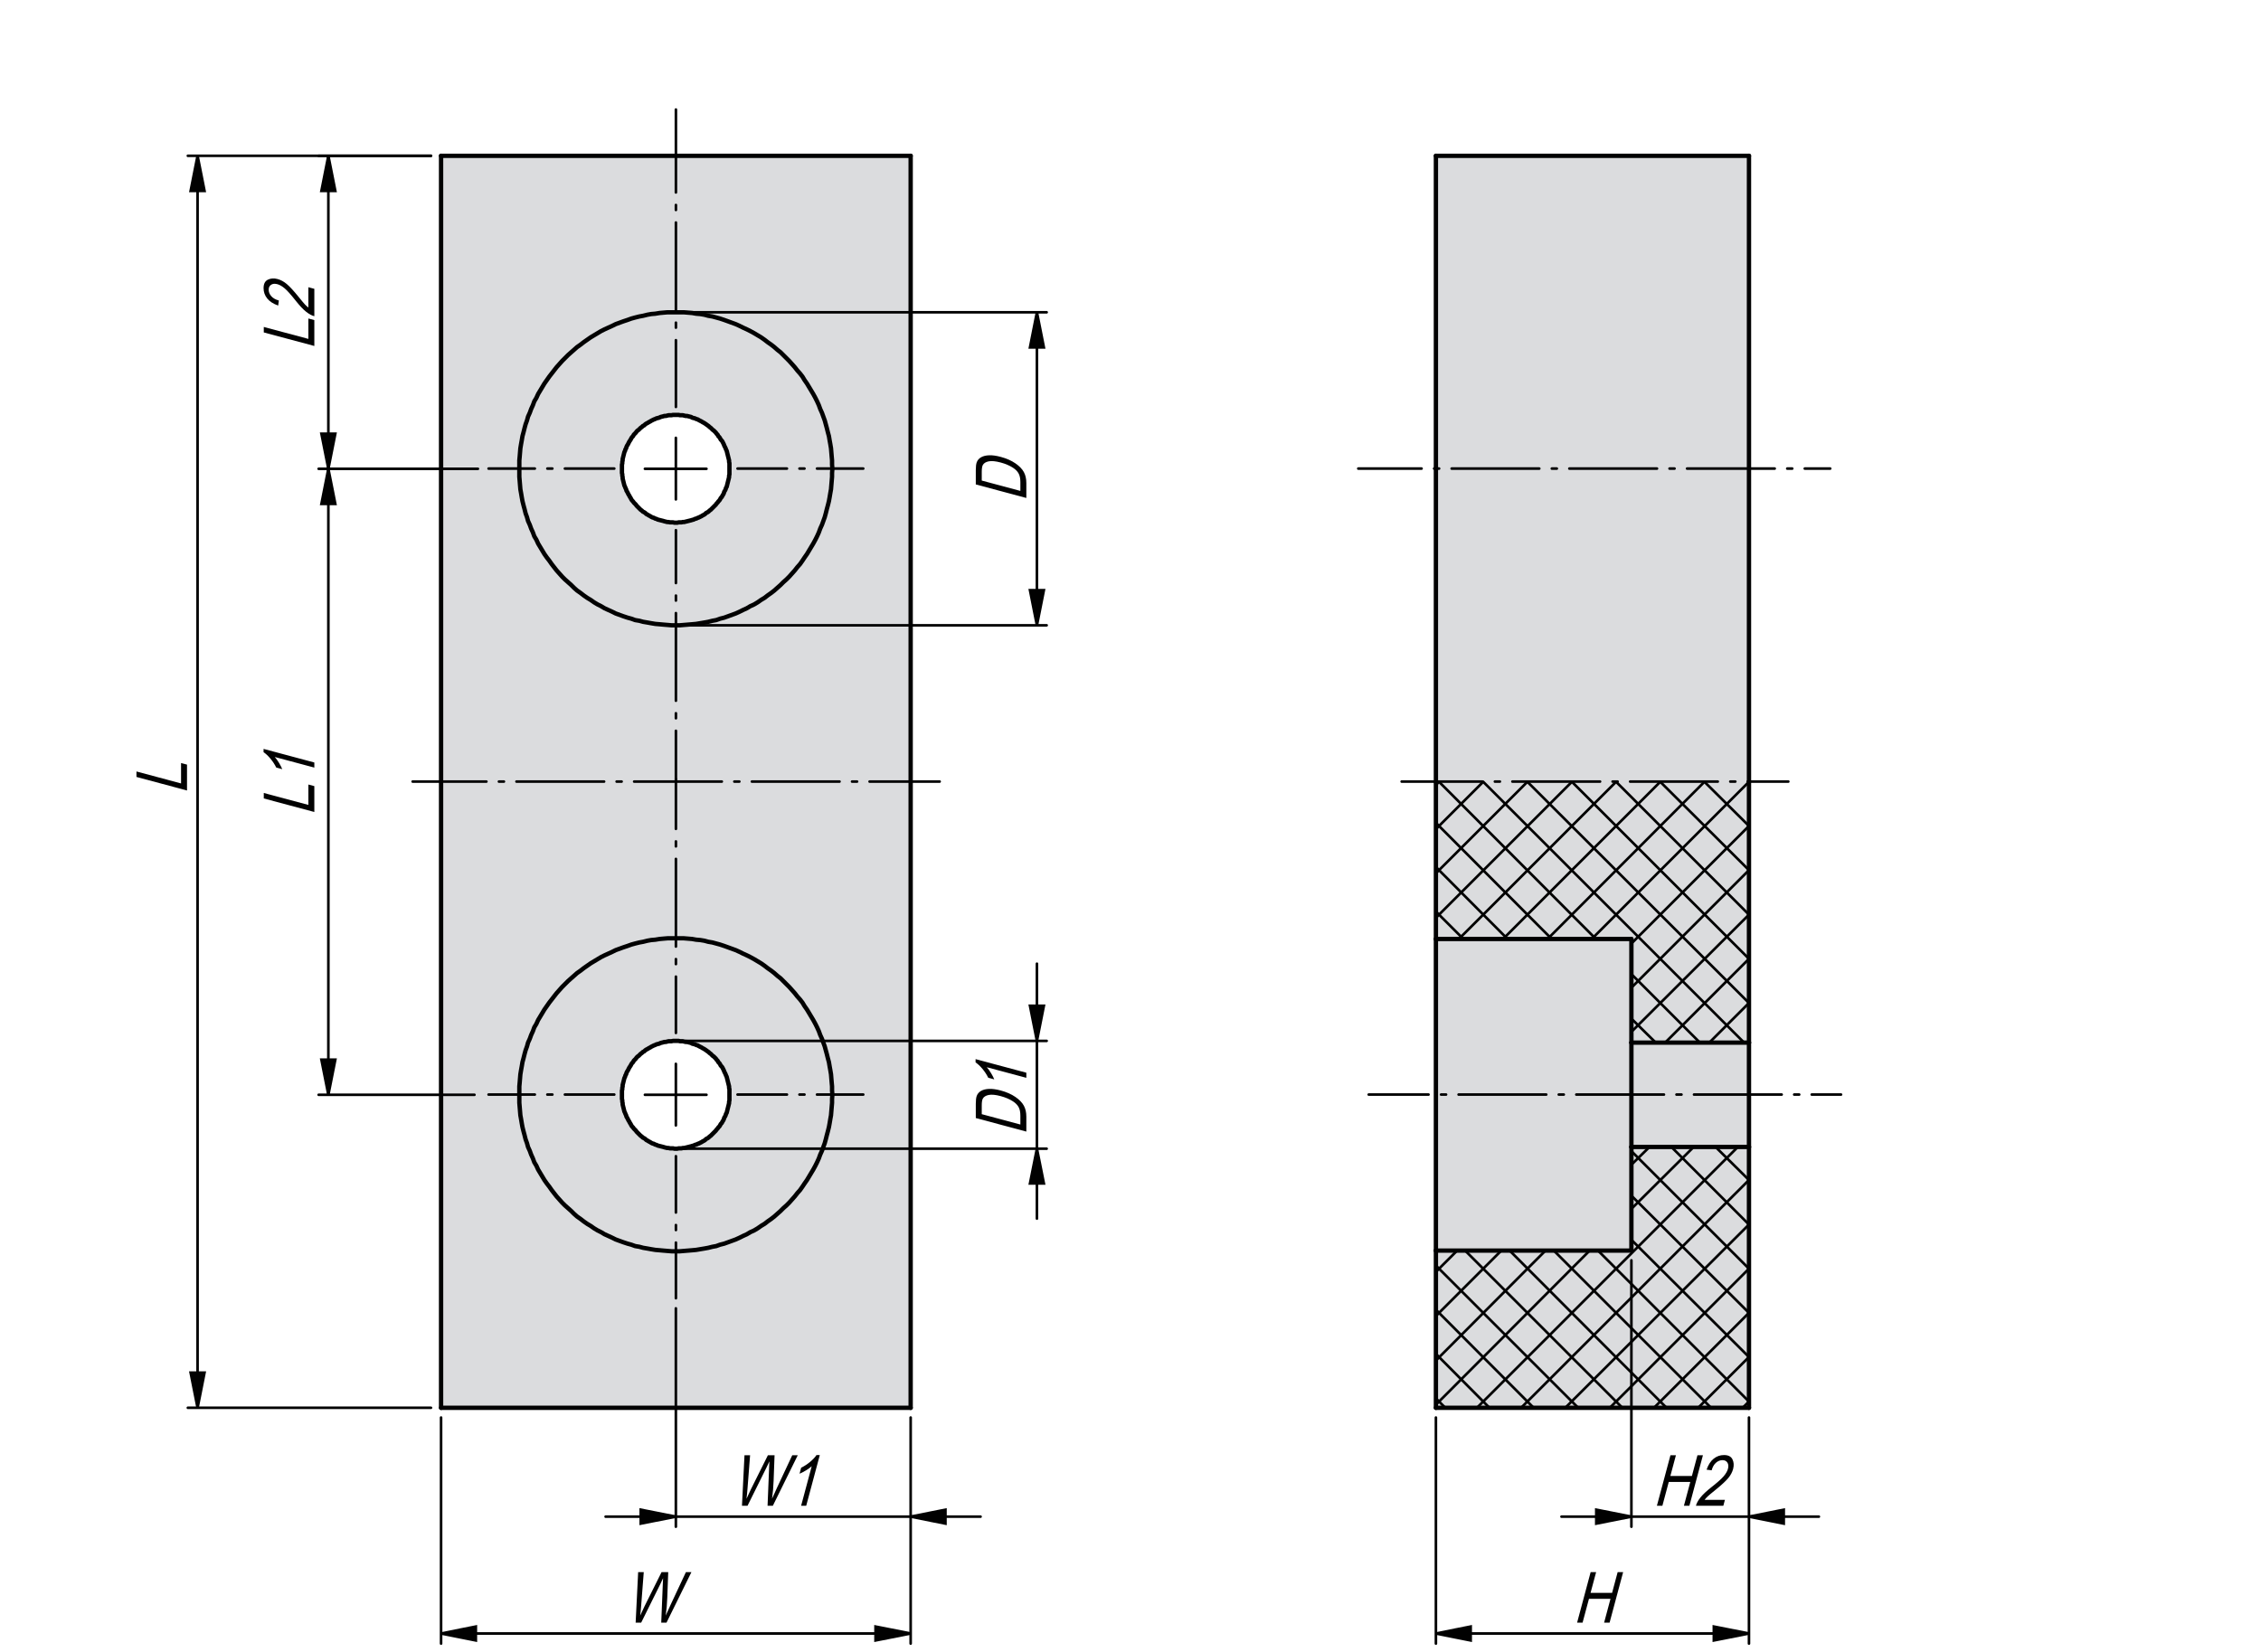 <?xml version="1.0" encoding="utf-8"?>
<!-- Generator: Adobe Illustrator 16.0.3, SVG Export Plug-In . SVG Version: 6.00 Build 0)  -->
<!DOCTYPE svg PUBLIC "-//W3C//DTD SVG 1.1//EN" "http://www.w3.org/Graphics/SVG/1.1/DTD/svg11.dtd">
<svg version="1.1" id="RB-1540_1_" xmlns="http://www.w3.org/2000/svg" xmlns:xlink="http://www.w3.org/1999/xlink" x="0px" y="0px"
	 width="650px" height="475px" viewBox="0 0 650 475" enable-background="new 0 0 650 475" xml:space="preserve">
<g id="XMLID_25_">
	<g>
		<path fill="#DBDCDE" d="M195.4,89.8h1.2l1.2,0.1L199,90l1.1,0.2l1.2,0.1l1.2,0.2l1.1,0.3l1.2,0.2l1.1,0.3l1.1,0.3l1.2,0.4l1.1,0.4
			l1.1,0.4l1.1,0.4l1.1,0.5l1,0.5l1.1,0.5l1,0.5l1.1,0.6l1,0.6l1,0.6l1,0.7l0.9,0.7l1,0.7l0.9,0.7l0.9,0.8l0.9,0.7l0.8,0.8l0.9,0.9
			l0.8,0.8l0.8,0.9l0.8,0.9l0.7,0.9l0.8,0.9l0.7,0.9l0.6,1l0.7,1l0.6,1l0.6,1l0.6,1l0.6,1.1l0.5,1l0.5,1.1l0.4,1.1l0.5,1.1l0.4,1.1
			l0.4,1.1l0.3,1.1l0.3,1.1l0.3,1.2l0.3,1.101l0.2,1.199l0.2,1.101l0.2,1.2l0.1,1.199l0.1,1.2l0.1,1.101v1.199l0.1,1.2l-0.1,1.2v1.1
			l-0.1,1.2l-0.1,1.2l-0.1,1.2l-0.2,1.1l-0.2,1.2l-0.2,1.1l-0.3,1.2l-0.3,1.101l-0.3,1.199l-0.3,1.101l-0.4,1.1l-0.4,1.101l-0.5,1.1
			l-0.4,1.1l-0.5,1.101l-0.5,1l-0.6,1.1l-0.6,1l-0.6,1l-0.6,1l-0.7,1l-0.6,0.9l-0.7,1l-0.8,0.899l-0.7,0.9l-0.8,0.9l-0.8,0.899
			l-0.8,0.8l-0.9,0.801l-0.8,0.8l-0.9,0.8l-0.9,0.8l-0.9,0.7l-1,0.7l-0.9,0.7l-1,0.6l-1,0.7l-1,0.6l-1.1,0.5l-1,0.601l-1.1,0.5
			l-1,0.5l-1.1,0.5l-1.1,0.399l-1.1,0.4l-1.1,0.399L207,177.9l-1.1,0.399l-1.1,0.2l-1.2,0.3l-1.1,0.2l-1.2,0.2l-1.2,0.2l-1.1,0.1
			l-1.2,0.1l-1.2,0.101l-1.2,0.1h-1.1h-1.2l-1.2-0.1l-1.2-0.101l-1.1-0.1l-1.2-0.1l-1.2-0.2l-1.1-0.2l-1.2-0.2l-1.1-0.3l-1.2-0.2
			l-1.1-0.399l-1.1-0.301l-1.2-0.399l-1.1-0.4L177,176.4l-1-0.5l-1.1-0.5l-1.1-0.5l-1-0.601l-1-0.5l-1-0.6l-1-0.7l-1-0.6l-1-0.7
			l-0.9-0.7l-1-0.7L165,169l-0.8-0.8l-0.9-0.8l-0.9-0.801l-0.8-0.8l-0.8-0.899L160,164l-0.7-0.9l-0.7-0.899l-0.7-1l-0.7-0.9l-0.7-1
			l-0.6-1l-0.6-1l-0.6-1l-0.5-1.1l-0.6-1l-0.4-1.101l-0.5-1.1l-0.4-1.1l-0.5-1.101l-0.3-1.1l-0.4-1.101l-0.3-1.199l-0.3-1.101
			l-0.3-1.2L150,143l-0.2-1.2l-0.2-1.1l-0.1-1.2l-0.1-1.2l-0.1-1.2V136v-1.2v-1.2V132.4l0.1-1.101l0.1-1.2l0.1-1.199l0.2-1.2
			l0.2-1.101l0.2-1.199l0.3-1.101l0.3-1.2l0.3-1.1l0.4-1.1l0.3-1.1l0.5-1.1l0.4-1.1l0.5-1.1l0.4-1.1l0.6-1l0.5-1.1l0.6-1l0.6-1
			l0.6-1l0.7-1l0.7-1l0.7-0.9l0.7-0.9l0.7-0.9l0.8-0.9l0.8-0.9l0.8-0.8l0.9-0.9l0.9-0.8l0.8-0.7l0.9-0.8l1-0.7l0.9-0.7l1-0.7l1-0.7
			l1-0.6l1-0.6l1-0.6l1-0.5l1.1-0.5l1.1-0.5l1-0.5l1.1-0.4l1.1-0.4l1.2-0.4l1.1-0.4l1.1-0.3l1.2-0.3l1.1-0.2l1.2-0.3l1.1-0.2
			l1.2-0.1l1.2-0.2l1.1-0.1l1.2-0.1h1.2h1.2H195.4z M193.5,119.3l-0.5,0.1h-0.4h-0.4l-0.4,0.1l-0.4,0.1H191l-0.3,0.1l-0.4,0.1
			l-0.4,0.1l-0.4,0.2l-0.4,0.1l-0.4,0.1l-0.4,0.2l-0.3,0.1l-0.4,0.2l-0.4,0.2l-0.3,0.2l-0.4,0.2l-0.3,0.2l-0.4,0.2l-0.3,0.2
			l-0.3,0.3l-0.4,0.2l-0.3,0.3l-0.3,0.2l-0.3,0.3l-0.3,0.3l-0.3,0.2l-0.3,0.3l-0.2,0.301l-0.3,0.3l-0.3,0.3l-0.2,0.4l-0.3,0.3
			l-0.2,0.3l-0.2,0.4l-0.2,0.3l-0.2,0.3l-0.2,0.4l-0.2,0.399l-0.2,0.3l-0.2,0.4l-0.1,0.4l-0.2,0.3l-0.1,0.399l-0.2,0.4l-0.1,0.4
			l-0.1,0.399l-0.1,0.4l-0.1,0.399L179,132v0.4l-0.1,0.399v0.4l-0.1,0.399v0.4v0.4v0.399v0.4v0.399v0.4l0.1,0.4v0.399l0.1,0.4v0.399
			l0.1,0.4l0.1,0.4l0.1,0.399l0.1,0.4l0.1,0.399l0.2,0.4l0.1,0.3l0.2,0.4l0.1,0.399l0.2,0.301l0.2,0.399l0.2,0.4l0.2,0.3l0.2,0.4
			l0.2,0.3l0.2,0.399l0.2,0.301l0.3,0.3l0.2,0.3l0.3,0.3l0.3,0.3l0.2,0.301l0.3,0.3l0.3,0.3l0.3,0.3l0.3,0.3l0.3,0.2l0.3,0.3
			l0.4,0.2l0.3,0.2l0.3,0.3l0.4,0.2l0.3,0.2l0.4,0.2l0.3,0.199l0.4,0.2l0.4,0.101l0.3,0.199l0.4,0.101l0.4,0.2l0.4,0.1l0.4,0.1
			l0.4,0.101l0.4,0.1l0.3,0.101l0.4,0.1l0.4,0.1h0.4l0.4,0.101h0.4h0.5l0.4,0.1h0.4h0.4l0.4-0.1h0.4h0.4l0.4-0.101h0.4l0.4-0.1
			l0.4-0.1l0.4-0.101l0.4-0.1l0.4-0.101l0.3-0.1l0.4-0.1l0.4-0.2l0.4-0.101l0.4-0.199l0.3-0.101l0.4-0.2l0.4-0.199l0.3-0.2l0.4-0.2
			l0.3-0.2l0.3-0.3l0.4-0.2l0.3-0.2l0.3-0.3l0.3-0.2l0.3-0.3l0.3-0.3l0.3-0.3l0.3-0.3l0.3-0.301l0.2-0.3l0.3-0.3l0.2-0.3l0.3-0.3
			l0.2-0.301l0.2-0.399l0.3-0.3l0.2-0.4l0.2-0.3l0.2-0.4l0.1-0.399l0.2-0.301l0.2-0.399l0.1-0.4l0.2-0.3l0.1-0.4l0.1-0.399l0.1-0.4
			l0.1-0.399l0.1-0.4l0.1-0.4l0.1-0.399v-0.4l0.1-0.399V136v-0.4V135.2v-0.4V134.4V134v-0.4V133.2l-0.1-0.4V132.4l-0.1-0.4l-0.1-0.4
			l-0.1-0.399l-0.1-0.4l-0.1-0.399L209,130l-0.1-0.4l-0.2-0.399l-0.1-0.3l-0.2-0.4l-0.2-0.4l-0.1-0.3l-0.2-0.399l-0.2-0.4l-0.2-0.3
			l-0.3-0.3L207,126l-0.2-0.3l-0.3-0.3l-0.2-0.4l-0.3-0.3l-0.2-0.3l-0.3-0.301l-0.3-0.3l-0.3-0.2l-0.3-0.3l-0.3-0.3l-0.3-0.2
			l-0.3-0.3l-0.3-0.2L203,122l-0.3-0.2l-0.3-0.2l-0.4-0.2l-0.3-0.2l-0.4-0.2l-0.4-0.2l-0.3-0.2l-0.4-0.1l-0.4-0.2l-0.4-0.1l-0.4-0.1
			l-0.3-0.2l-0.4-0.1l-0.4-0.1l-0.4-0.1h-0.4l-0.4-0.1l-0.4-0.1h-0.4h-0.4l-0.4-0.1h-0.4h-0.4h-0.4H193.5z"/>
		<path fill="#DBDCDE" d="M261.8,404.8h-135v-360h135V404.8z M193.1,89.8h-1.2l-1.2,0.1l-1.1,0.1l-1.2,0.2l-1.2,0.1l-1.1,0.2
			l-1.2,0.3l-1.1,0.2l-1.2,0.3l-1.1,0.3l-1.1,0.4l-1.2,0.4l-1.1,0.4l-1.1,0.4l-1,0.5l-1.1,0.5l-1.1,0.5l-1,0.5l-1,0.6l-1,0.6l-1,0.6
			l-1,0.7l-1,0.7l-0.9,0.7l-1,0.7l-0.9,0.8l-0.8,0.7l-0.9,0.8l-0.9,0.9l-0.8,0.8l-0.8,0.9l-0.8,0.9l-0.7,0.9l-0.7,0.9l-0.7,0.9
			l-0.7,1l-0.7,1l-0.6,1l-0.6,1l-0.6,1l-0.5,1.1l-0.6,1l-0.4,1.1l-0.5,1.1l-0.4,1.1l-0.5,1.1l-0.3,1.1l-0.4,1.1l-0.3,1.1l-0.3,1.2
			l-0.3,1.101L150,126.6l-0.2,1.101l-0.2,1.2l-0.1,1.199l-0.1,1.2l-0.1,1.101v1.199v1.2v1.2v1.1l0.1,1.2l0.1,1.2l0.1,1.2l0.2,1.1
			l0.2,1.2l0.2,1.1l0.3,1.2l0.3,1.101l0.3,1.199l0.4,1.101l0.3,1.1l0.5,1.101l0.4,1.1l0.5,1.1l0.4,1.101l0.6,1l0.5,1.1l0.6,1l0.6,1
			l0.6,1l0.7,1l0.7,0.9l0.7,1l0.7,0.899l0.7,0.9l0.8,0.9l0.8,0.899l0.8,0.8l0.9,0.801l0.9,0.8l0.8,0.8l0.9,0.8l1,0.7l0.9,0.7l1,0.7
			l1,0.6l1,0.7l1,0.6l1,0.5l1,0.601l1.1,0.5l1.1,0.5l1,0.5l1.1,0.399l1.1,0.4l1.2,0.399l1.1,0.301l1.1,0.399l1.2,0.2l1.1,0.3
			l1.2,0.2l1.1,0.2l1.2,0.2l1.2,0.1l1.1,0.1l1.2,0.101l1.2,0.1h1.2h1.1l1.2-0.1l1.2-0.101l1.2-0.1l1.1-0.1l1.2-0.2l1.2-0.2l1.1-0.2
			l1.2-0.3l1.1-0.2l1.1-0.399l1.2-0.301l1.1-0.399l1.1-0.4l1.1-0.399l1.1-0.5l1-0.5l1.1-0.5l1-0.601l1.1-0.5l1-0.6l1-0.7l1-0.6
			l0.9-0.7l1-0.7l0.9-0.7l0.9-0.8l0.9-0.8l0.8-0.8l0.9-0.801l0.8-0.8l0.8-0.899l0.8-0.9l0.7-0.9l0.8-0.899l0.7-1l0.6-0.9l0.7-1
			l0.6-1l0.6-1l0.6-1l0.6-1.1l0.5-1l0.5-1.101l0.4-1.1l0.5-1.1l0.4-1.101l0.4-1.1l0.3-1.101l0.3-1.199l0.3-1.101l0.3-1.2l0.2-1.1
			l0.2-1.2l0.2-1.1l0.1-1.2l0.1-1.2l0.1-1.2V136l0.1-1.2l-0.1-1.2V132.4l-0.1-1.101l-0.1-1.2l-0.1-1.199l-0.2-1.2l-0.2-1.101
			l-0.2-1.199L238,124.3l-0.3-1.2l-0.3-1.1l-0.3-1.1l-0.4-1.1l-0.4-1.1l-0.5-1.1l-0.4-1.1l-0.5-1.1l-0.5-1l-0.6-1.1l-0.6-1l-0.6-1
			l-0.6-1l-0.7-1l-0.6-1l-0.7-0.9l-0.8-0.9l-0.7-0.9l-0.8-0.9l-0.8-0.9l-0.8-0.8l-0.9-0.9l-0.8-0.8l-0.9-0.7l-0.9-0.8l-0.9-0.7
			l-1-0.7l-0.9-0.7l-1-0.7l-1-0.6l-1-0.6l-1.1-0.6l-1-0.5l-1.1-0.5l-1-0.5l-1.1-0.5l-1.1-0.4l-1.1-0.4l-1.1-0.4l-1.2-0.4l-1.1-0.3
			l-1.1-0.3l-1.2-0.2l-1.1-0.3l-1.2-0.2l-1.2-0.1L199,90l-1.2-0.1l-1.2-0.1h-1.2h-1.1H193.1z M195.4,269.8h-1.1h-1.2h-1.2
			l-1.2,0.101l-1.1,0.1l-1.2,0.2l-1.2,0.1l-1.1,0.2l-1.2,0.3l-1.1,0.2l-1.2,0.3l-1.1,0.3l-1.1,0.4l-1.2,0.4l-1.1,0.399l-1.1,0.4
			l-1,0.5l-1.1,0.5l-1.1,0.5l-1,0.5l-1,0.6l-1,0.601l-1,0.6l-1,0.7l-1,0.7l-0.9,0.699l-1,0.7l-0.9,0.8l-0.8,0.7l-0.9,0.8l-0.9,0.9
			l-0.8,0.8l-0.8,0.9L160,285.6l-0.7,0.9l-0.7,0.9l-0.7,0.899l-0.7,1l-0.7,1l-0.6,1l-0.6,1l-0.6,1l-0.5,1.101l-0.6,1l-0.4,1.1
			l-0.5,1.1l-0.4,1.101l-0.5,1.1l-0.3,1.101l-0.4,1.1l-0.3,1.1l-0.3,1.2l-0.3,1.101L150,306.6l-0.2,1.101l-0.2,1.2l-0.1,1.199
			l-0.1,1.2l-0.1,1.101v1.199v1.2v1.2v1.1l0.1,1.2l0.1,1.2l0.1,1.2l0.2,1.1l0.2,1.2l0.2,1.1l0.3,1.2l0.3,1.101l0.3,1.199l0.4,1.101
			l0.3,1.1l0.5,1.101l0.4,1.1l0.5,1.1l0.4,1.101l0.6,1l0.5,1.1l0.6,1l0.6,1l0.6,1l0.7,1l0.7,0.9l0.7,1l0.7,0.899l0.7,0.9l0.8,0.9
			l0.8,0.899l0.8,0.8l0.9,0.801l0.9,0.8l0.8,0.8l0.9,0.8l1,0.7l0.9,0.7l1,0.7l1,0.6l1,0.7l1,0.6l1,0.5l1,0.601l1.1,0.5l1.1,0.5
			l1,0.5l1.1,0.399l1.1,0.4l1.2,0.399l1.1,0.301l1.1,0.399l1.2,0.2l1.1,0.3l1.2,0.2l1.1,0.2l1.2,0.2l1.2,0.1l1.1,0.1l1.2,0.101
			l1.2,0.1h1.2h1.1l1.2-0.1l1.2-0.101l1.2-0.1l1.1-0.1l1.2-0.2l1.2-0.2l1.1-0.2l1.2-0.3l1.1-0.2l1.1-0.399l1.2-0.301l1.1-0.399
			l1.1-0.4l1.1-0.399l1.1-0.5l1-0.5l1.1-0.5l1-0.601l1.1-0.5l1-0.6l1-0.7l1-0.6l0.9-0.7l1-0.7l0.9-0.7l0.9-0.8l0.9-0.8l0.8-0.8
			l0.9-0.801l0.8-0.8l0.8-0.899l0.8-0.9l0.7-0.9l0.8-0.899l0.7-1l0.6-0.9l0.7-1l0.6-1l0.6-1l0.6-1l0.6-1.1l0.5-1l0.5-1.101l0.4-1.1
			l0.5-1.1l0.4-1.101l0.4-1.1l0.3-1.101l0.3-1.199l0.3-1.101l0.3-1.2l0.2-1.1l0.2-1.2l0.2-1.1l0.1-1.2l0.1-1.2l0.1-1.2V316l0.1-1.2
			l-0.1-1.2V312.4l-0.1-1.101l-0.1-1.2l-0.1-1.199l-0.2-1.2l-0.2-1.101l-0.2-1.199L238,304.3l-0.3-1.2l-0.3-1.1l-0.3-1.1l-0.4-1.101
			l-0.4-1.1l-0.5-1.101l-0.4-1.1l-0.5-1.1l-0.5-1l-0.6-1.101l-0.6-1l-0.6-1l-0.6-1l-0.7-1l-0.6-1L230,287.4l-0.8-0.9l-0.7-0.9
			l-0.8-0.899l-0.8-0.9l-0.8-0.8l-0.9-0.9l-0.8-0.8l-0.9-0.7l-0.9-0.8l-0.9-0.7l-1-0.699l-0.9-0.7l-1-0.7l-1-0.6l-1-0.601l-1.1-0.6
			l-1-0.5l-1.1-0.5l-1-0.5l-1.1-0.5l-1.1-0.4l-1.1-0.399l-1.1-0.4l-1.2-0.4l-1.1-0.3l-1.1-0.3l-1.2-0.2l-1.1-0.3l-1.2-0.2l-1.2-0.1
			L199,270l-1.2-0.1l-1.2-0.101H195.4z"/>
		<path fill="#DBDCDE" d="M194.3,359.8h-1.2l-1.2-0.1l-1.2-0.101l-1.1-0.1l-1.2-0.1l-1.2-0.2l-1.1-0.2l-1.2-0.2l-1.1-0.3l-1.2-0.2
			l-1.1-0.399l-1.1-0.301l-1.2-0.399l-1.1-0.4L177,356.4l-1-0.5l-1.1-0.5l-1.1-0.5l-1-0.601l-1-0.5l-1-0.6l-1-0.7l-1-0.6l-1-0.7
			l-0.9-0.7l-1-0.7L165,349l-0.8-0.8l-0.9-0.8l-0.9-0.801l-0.8-0.8l-0.8-0.899L160,344l-0.7-0.9l-0.7-0.899l-0.7-1l-0.7-0.9l-0.7-1
			l-0.6-1l-0.6-1l-0.6-1l-0.5-1.1l-0.6-1l-0.4-1.101l-0.5-1.1l-0.4-1.1l-0.5-1.101l-0.3-1.1l-0.4-1.101l-0.3-1.199l-0.3-1.101
			l-0.3-1.2L150,323l-0.2-1.2l-0.2-1.1l-0.1-1.2l-0.1-1.2l-0.1-1.2V316v-1.2v-1.2V312.4l0.1-1.101l0.1-1.2l0.1-1.199l0.2-1.2
			l0.2-1.101l0.2-1.199l0.3-1.101l0.3-1.2l0.3-1.1l0.4-1.1l0.3-1.101l0.5-1.1l0.4-1.101l0.5-1.1l0.4-1.1l0.6-1l0.5-1.101l0.6-1
			l0.6-1l0.6-1l0.7-1l0.7-1l0.7-0.899l0.7-0.9l0.7-0.9l0.8-0.899l0.8-0.9l0.8-0.8l0.9-0.9l0.9-0.8l0.8-0.7l0.9-0.8l1-0.7l0.9-0.699
			l1-0.7l1-0.7l1-0.6l1-0.601l1-0.6l1-0.5l1.1-0.5l1.1-0.5l1-0.5l1.1-0.4l1.1-0.399l1.2-0.4l1.1-0.4l1.1-0.3l1.2-0.3l1.1-0.2
			l1.2-0.3l1.1-0.2l1.2-0.1l1.2-0.2l1.1-0.1l1.2-0.101h1.2h1.2h1.1h1.2l1.2,0.101l1.2,0.1l1.1,0.2l1.2,0.1l1.2,0.2l1.1,0.3l1.2,0.2
			l1.1,0.3l1.1,0.3l1.2,0.4l1.1,0.4l1.1,0.399l1.1,0.4l1.1,0.5l1,0.5l1.1,0.5l1,0.5l1.1,0.6l1,0.601l1,0.6l1,0.7l0.9,0.7l1,0.699
			l0.9,0.7l0.9,0.8l0.9,0.7l0.8,0.8l0.9,0.9l0.8,0.8l0.8,0.9l0.8,0.899l0.7,0.9l0.8,0.9l0.7,0.899l0.6,1l0.7,1l0.6,1l0.6,1l0.6,1
			l0.6,1.101l0.5,1l0.5,1.1l0.4,1.1l0.5,1.101l0.4,1.1l0.4,1.101l0.3,1.1l0.3,1.1l0.3,1.2l0.3,1.101l0.2,1.199l0.2,1.101l0.2,1.2
			l0.1,1.199l0.1,1.2l0.1,1.101v1.199l0.1,1.2l-0.1,1.2v1.1l-0.1,1.2l-0.1,1.2l-0.1,1.2l-0.2,1.1l-0.2,1.2l-0.2,1.1l-0.3,1.2
			l-0.3,1.101l-0.3,1.199l-0.3,1.101l-0.4,1.1l-0.4,1.101l-0.5,1.1l-0.4,1.1l-0.5,1.101l-0.5,1l-0.6,1.1l-0.6,1l-0.6,1l-0.6,1
			l-0.7,1l-0.6,0.9l-0.7,1l-0.8,0.899l-0.7,0.9l-0.8,0.9l-0.8,0.899l-0.8,0.8l-0.9,0.801l-0.8,0.8l-0.9,0.8l-0.9,0.8l-0.9,0.7
			l-1,0.7l-0.9,0.7l-1,0.6l-1,0.7l-1,0.6l-1.1,0.5l-1,0.601l-1.1,0.5l-1,0.5l-1.1,0.5l-1.1,0.399l-1.1,0.4l-1.1,0.399L207,357.9
			l-1.1,0.399l-1.1,0.2l-1.2,0.3l-1.1,0.2l-1.2,0.2l-1.2,0.2l-1.1,0.1l-1.2,0.1l-1.2,0.101l-1.2,0.1H194.3z M193.5,299.3L193,299.4
			h-0.4h-0.4l-0.4,0.1l-0.4,0.1H191l-0.3,0.101l-0.4,0.1l-0.4,0.101l-0.4,0.199l-0.4,0.101l-0.4,0.1l-0.4,0.2l-0.3,0.1l-0.4,0.2
			l-0.4,0.2l-0.3,0.2l-0.4,0.2l-0.3,0.199l-0.4,0.2l-0.3,0.2l-0.3,0.3l-0.4,0.2l-0.3,0.3l-0.3,0.2l-0.3,0.3l-0.3,0.3l-0.3,0.2
			l-0.3,0.3l-0.2,0.301l-0.3,0.3l-0.3,0.3l-0.2,0.4l-0.3,0.3l-0.2,0.3l-0.2,0.4l-0.2,0.3l-0.2,0.3l-0.2,0.4l-0.2,0.399l-0.2,0.3
			l-0.2,0.4l-0.1,0.4l-0.2,0.3l-0.1,0.399l-0.2,0.4l-0.1,0.4l-0.1,0.399l-0.1,0.4l-0.1,0.399L179,312v0.4l-0.1,0.399v0.4l-0.1,0.399
			v0.4v0.4v0.399v0.4v0.399v0.4l0.1,0.4v0.399l0.1,0.4v0.399l0.1,0.4l0.1,0.4l0.1,0.399l0.1,0.4l0.1,0.399l0.2,0.4l0.1,0.3l0.2,0.4
			l0.1,0.399l0.2,0.301l0.2,0.399l0.2,0.4l0.2,0.3l0.2,0.4l0.2,0.3l0.2,0.399l0.2,0.301l0.3,0.3l0.2,0.3l0.3,0.3l0.3,0.3l0.2,0.301
			l0.3,0.3l0.3,0.3l0.3,0.3l0.3,0.3l0.3,0.2l0.3,0.3l0.4,0.2l0.3,0.2l0.3,0.3l0.4,0.2l0.3,0.2l0.4,0.2l0.3,0.199l0.4,0.2l0.4,0.101
			l0.3,0.199l0.4,0.101l0.4,0.2l0.4,0.1l0.4,0.1l0.4,0.101l0.4,0.1l0.3,0.101l0.4,0.1l0.4,0.1h0.4l0.4,0.101h0.4h0.5l0.4,0.1h0.4
			h0.4l0.4-0.1h0.4h0.4l0.4-0.101h0.4l0.4-0.1l0.4-0.1l0.4-0.101l0.4-0.1l0.4-0.101l0.3-0.1l0.4-0.1l0.4-0.2l0.4-0.101l0.4-0.199
			l0.3-0.101l0.4-0.2l0.4-0.199l0.3-0.2l0.4-0.2l0.3-0.2l0.3-0.3l0.4-0.2l0.3-0.2l0.3-0.3l0.3-0.2l0.3-0.3l0.3-0.3l0.3-0.3l0.3-0.3
			l0.3-0.301l0.2-0.3l0.3-0.3l0.2-0.3l0.3-0.3l0.2-0.301l0.2-0.399l0.3-0.3l0.2-0.4l0.2-0.3l0.2-0.4l0.1-0.399l0.2-0.301l0.2-0.399
			l0.1-0.4l0.2-0.3l0.1-0.4l0.1-0.399l0.1-0.4l0.1-0.399l0.1-0.4l0.1-0.4l0.1-0.399v-0.4l0.1-0.399V316v-0.4V315.2v-0.4V314.4V314
			v-0.4V313.2l-0.1-0.4V312.4l-0.1-0.4l-0.1-0.4l-0.1-0.399l-0.1-0.4l-0.1-0.399L209,310l-0.1-0.4l-0.2-0.399l-0.1-0.3l-0.2-0.4
			l-0.2-0.4l-0.1-0.3l-0.2-0.399l-0.2-0.4l-0.2-0.3l-0.3-0.3L207,306l-0.2-0.3l-0.3-0.3l-0.2-0.4l-0.3-0.3l-0.2-0.3l-0.3-0.301
			l-0.3-0.3l-0.3-0.2l-0.3-0.3l-0.3-0.3l-0.3-0.2l-0.3-0.3l-0.3-0.2L203,302l-0.3-0.2l-0.3-0.2L202,301.4l-0.3-0.2l-0.4-0.2
			l-0.4-0.2l-0.3-0.2l-0.4-0.1l-0.4-0.2l-0.4-0.1L199,300.1l-0.3-0.199l-0.4-0.101l-0.4-0.1l-0.4-0.101h-0.4l-0.4-0.1l-0.4-0.1h-0.4
			h-0.4l-0.4-0.101h-0.4h-0.4h-0.4H193.5z"/>
		<polygon fill="#DBDCDE" points="502.8,329.8 502.8,404.8 412.8,404.8 412.8,359.6 469,359.6 469,329.8 		"/>
		<polygon fill="#DBDCDE" points="502.8,299.8 502.8,299.9 502.8,300 502.8,300.1 502.8,300.2 502.8,300.3 502.8,300.5 502.8,300.6 
			502.8,300.7 502.8,300.9 502.8,301 502.8,301.2 502.8,301.3 502.8,301.5 502.8,301.7 502.8,301.9 502.8,302.1 502.8,302.3 
			502.8,302.5 502.8,302.7 502.8,302.9 502.8,303.1 502.8,303.3 502.8,303.6 502.8,303.8 502.8,304 502.8,304.3 502.8,304.5 
			502.8,304.8 502.8,305.1 502.8,305.3 502.8,305.6 502.8,305.9 502.8,306.2 502.8,306.4 502.8,306.7 502.8,307 502.8,307.3 
			502.8,307.6 502.8,307.9 502.8,308.2 502.8,308.5 502.8,308.8 502.8,309.2 502.8,309.5 502.8,309.8 502.8,310.1 502.8,310.4 
			502.8,310.8 502.8,311.1 502.8,311.4 502.8,311.8 502.8,312.1 502.8,312.4 502.8,312.8 502.8,313.1 502.8,313.4 502.8,313.8 
			502.8,314.1 502.8,314.4 502.8,314.8 502.8,315.1 502.8,315.5 502.8,315.8 502.8,316.1 502.8,316.5 502.8,316.8 502.8,317.1 
			502.8,317.5 502.8,317.8 502.8,318.1 502.8,318.5 502.8,318.8 502.8,319.1 502.8,319.5 502.8,319.8 502.8,320.1 502.8,320.4 
			502.8,320.7 502.8,321 502.8,321.3 502.8,321.7 502.8,322 502.8,322.3 502.8,322.6 502.8,322.8 502.8,323.1 502.8,323.4 
			502.8,323.7 502.8,324 502.8,324.2 502.8,324.5 502.8,324.8 502.8,325 502.8,325.3 502.8,325.5 502.8,325.8 502.8,326 
			502.8,326.2 502.8,326.5 502.8,326.7 502.8,326.9 502.8,327.1 502.8,327.3 502.8,327.5 502.8,327.7 502.8,327.9 502.8,328 
			502.8,328.2 502.8,328.4 502.8,328.5 502.8,328.7 502.8,328.8 502.8,329 502.8,329.1 502.8,329.2 502.8,329.4 502.8,329.5 
			502.8,329.6 502.8,329.7 502.8,329.8 469,329.8 469,329.7 469,329.6 469,329.5 469,329.4 469,329.2 469,329.1 469,329 469,328.8 
			469,328.7 469,328.5 469,328.4 469,328.2 469,328 469,327.9 469,327.7 469,327.5 469,327.3 469,327.1 469,326.9 469,326.7 
			469,326.5 469,326.2 469,326 469,325.8 469,325.5 469,325.3 469,325 469,324.8 469,324.5 469,324.2 469,324 469,323.7 469,323.4 
			469,323.1 469,322.8 469,322.6 469,322.3 469,322 469,321.7 469,321.3 469,321 469,320.7 469,320.4 469,320.1 469,319.8 
			469,319.5 469,319.1 469,318.8 469,318.5 469,318.1 469,317.8 469,317.5 469,317.1 469,316.8 469,316.5 469,316.1 469,315.8 
			469,315.5 469,315.1 469,314.8 469,314.4 469,314.1 469,313.8 469,313.4 469,313.1 469,312.8 469,312.4 469,312.1 469,311.8 
			469,311.4 469,311.1 469,310.8 469,310.4 469,310.1 469,309.8 469,309.5 469,309.2 469,308.8 469,308.5 469,308.2 469,307.9 
			469,307.6 469,307.3 469,307 469,306.7 469,306.4 469,306.2 469,305.9 469,305.6 469,305.3 469,305.1 469,304.8 469,304.5 
			469,304.3 469,304 469,303.8 469,303.6 469,303.3 469,303.1 469,302.9 469,302.7 469,302.5 469,302.3 469,302.1 469,301.9 
			469,301.7 469,301.5 469,301.3 469,301.2 469,301 469,300.9 469,300.7 469,300.6 469,300.5 469,300.3 469,300.2 469,300.1 
			469,300 469,299.9 469,299.8 		"/>
		<polygon fill="#DBDCDE" points="502.8,224.8 502.8,299.8 469,299.8 469,270 412.8,270 412.8,224.8 412.8,44.8 502.8,44.8 		"/>
		<polygon fill="#DBDCDE" points="469,329.8 469,359.6 412.8,359.6 412.8,359.5 412.8,359.4 412.8,359.2 412.8,359 412.8,358.8 
			412.8,358.5 412.8,358.3 412.8,358 412.8,357.6 412.8,357.3 412.8,356.9 412.8,356.5 412.8,356.1 412.8,355.6 412.8,355.1 
			412.8,354.6 412.8,354.1 412.8,353.6 412.8,353 412.8,352.4 412.8,351.8 412.8,351.1 412.8,350.4 412.8,349.8 412.8,349 
			412.8,348.3 412.8,347.6 412.8,346.8 412.8,346 412.8,345.2 412.8,344.4 412.8,343.5 412.8,342.6 412.8,341.8 412.8,340.9 
			412.8,339.9 412.8,339 412.8,338.1 412.8,337.1 412.8,336.1 412.8,335.2 412.8,334.2 412.8,333.1 412.8,332.1 412.8,331.1 
			412.8,330 412.8,329 412.8,327.9 412.8,326.9 412.8,325.8 412.8,324.7 412.8,323.6 412.8,322.5 412.8,321.4 412.8,320.3 
			412.8,319.2 412.8,318.1 412.8,317 412.8,315.9 412.8,314.8 412.8,313.7 412.8,312.6 412.8,311.4 412.8,310.3 412.8,309.2 
			412.8,308.1 412.8,307 412.8,305.9 412.8,304.9 412.8,303.8 412.8,302.7 412.8,301.6 412.8,300.6 412.8,299.5 412.8,298.5 
			412.8,297.4 412.8,296.4 412.8,295.4 412.8,294.4 412.8,293.4 412.8,292.5 412.8,291.5 412.8,290.6 412.8,289.6 412.8,288.7 
			412.8,287.8 412.8,286.9 412.8,286.1 412.8,285.2 412.8,284.4 412.8,283.6 412.8,282.8 412.8,282 412.8,281.3 412.8,280.5 
			412.8,279.8 412.8,279.1 412.8,278.5 412.8,277.8 412.8,277.2 412.8,276.6 412.8,276 412.8,275.5 412.8,274.9 412.8,274.4 
			412.8,273.9 412.8,273.5 412.8,273.1 412.8,272.7 412.8,272.3 412.8,271.9 412.8,271.6 412.8,271.3 412.8,271 412.8,270.8 
			412.8,270.6 412.8,270.4 412.8,270.2 412.8,270.1 412.8,270 469,270 469,299.8 469,299.9 469,300 469,300.1 469,300.2 469,300.3 
			469,300.5 469,300.6 469,300.7 469,300.9 469,301 469,301.2 469,301.3 469,301.5 469,301.7 469,301.9 469,302.1 469,302.3 
			469,302.5 469,302.7 469,302.9 469,303.1 469,303.3 469,303.6 469,303.8 469,304 469,304.3 469,304.5 469,304.8 469,305.1 
			469,305.3 469,305.6 469,305.9 469,306.2 469,306.4 469,306.7 469,307 469,307.3 469,307.6 469,307.9 469,308.2 469,308.5 
			469,308.8 469,309.2 469,309.5 469,309.8 469,310.1 469,310.4 469,310.8 469,311.1 469,311.4 469,311.8 469,312.1 469,312.4 
			469,312.8 469,313.1 469,313.4 469,313.8 469,314.1 469,314.4 469,314.8 469,315.1 469,315.5 469,315.8 469,316.1 469,316.5 
			469,316.8 469,317.1 469,317.5 469,317.8 469,318.1 469,318.5 469,318.8 469,319.1 469,319.5 469,319.8 469,320.1 469,320.4 
			469,320.7 469,321 469,321.3 469,321.7 469,322 469,322.3 469,322.6 469,322.8 469,323.1 469,323.4 469,323.7 469,324 469,324.2 
			469,324.5 469,324.8 469,325 469,325.3 469,325.5 469,325.8 469,326 469,326.2 469,326.5 469,326.7 469,326.9 469,327.1 
			469,327.3 469,327.5 469,327.7 469,327.9 469,328 469,328.2 469,328.4 469,328.5 469,328.7 469,328.8 469,329 469,329.1 
			469,329.2 469,329.4 469,329.5 469,329.6 469,329.7 		"/>
	</g>
	<g>
		
			<polygon fill="none" stroke="#010101" stroke-width="1.25" stroke-linecap="round" stroke-linejoin="round" stroke-miterlimit="10" points="
			209.7,314.8 209.7,314.4 209.7,314 209.7,313.6 209.7,313.2 209.6,312.8 209.6,312.4 209.5,312 209.4,311.6 209.3,311.2 
			209.2,310.8 209.1,310.4 209,310 208.9,309.6 208.7,309.2 208.6,308.9 208.4,308.5 208.2,308.1 208.1,307.8 207.9,307.4 
			207.7,307 207.5,306.7 207.2,306.4 207,306 206.8,305.7 206.5,305.4 206.3,305 206,304.7 205.8,304.4 205.5,304.1 205.2,303.8 
			204.9,303.6 204.6,303.3 204.3,303 204,302.8 203.7,302.5 203.4,302.3 203,302 202.7,301.8 202.4,301.6 202,301.4 201.7,301.2 
			201.3,301 200.9,300.8 200.6,300.6 200.2,300.5 199.8,300.3 199.4,300.2 199,300.1 198.7,299.9 198.3,299.8 197.9,299.7 
			197.5,299.6 197.1,299.6 196.7,299.5 196.3,299.4 195.9,299.4 195.5,299.4 195.1,299.3 194.7,299.3 194.3,299.3 193.9,299.3 
			193.5,299.3 193,299.4 192.6,299.4 192.2,299.4 191.8,299.5 191.4,299.6 191,299.6 190.7,299.7 190.3,299.8 189.9,299.9 
			189.5,300.1 189.1,300.2 188.7,300.3 188.3,300.5 188,300.6 187.6,300.8 187.2,301 186.9,301.2 186.5,301.4 186.2,301.6 
			185.8,301.8 185.5,302 185.2,302.3 184.8,302.5 184.5,302.8 184.2,303 183.9,303.3 183.6,303.6 183.3,303.8 183,304.1 
			182.8,304.4 182.5,304.7 182.2,305 182,305.4 181.7,305.7 181.5,306 181.3,306.4 181.1,306.7 180.9,307 180.7,307.4 180.5,307.8 
			180.3,308.1 180.1,308.5 180,308.9 179.8,309.2 179.7,309.6 179.5,310 179.4,310.4 179.3,310.8 179.2,311.2 179.1,311.6 179,312 
			179,312.4 178.9,312.8 178.9,313.2 178.8,313.6 178.8,314 178.8,314.4 178.8,314.8 178.8,315.2 178.8,315.6 178.8,316 
			178.9,316.4 178.9,316.8 179,317.2 179,317.6 179.1,318 179.2,318.4 179.3,318.8 179.4,319.2 179.5,319.6 179.7,320 179.8,320.3 
			180,320.7 180.1,321.1 180.3,321.4 180.5,321.8 180.7,322.2 180.9,322.5 181.1,322.9 181.3,323.2 181.5,323.6 181.7,323.9 
			182,324.2 182.2,324.5 182.5,324.8 182.8,325.1 183,325.4 183.3,325.7 183.6,326 183.9,326.3 184.2,326.6 184.5,326.8 
			184.8,327.1 185.2,327.3 185.5,327.5 185.8,327.8 186.2,328 186.5,328.2 186.9,328.4 187.2,328.6 187.6,328.8 188,328.9 
			188.3,329.1 188.7,329.2 189.1,329.4 189.5,329.5 189.9,329.6 190.3,329.7 190.7,329.8 191,329.9 191.4,330 191.8,330.1 
			192.2,330.1 192.6,330.2 193,330.2 193.5,330.2 193.9,330.3 194.3,330.3 194.7,330.3 195.1,330.2 195.5,330.2 195.9,330.2 
			196.3,330.1 196.7,330.1 197.1,330 197.5,329.9 197.9,329.8 198.3,329.7 198.7,329.6 199,329.5 199.4,329.4 199.8,329.2 
			200.2,329.1 200.6,328.9 200.9,328.8 201.3,328.6 201.7,328.4 202,328.2 202.4,328 202.7,327.8 203,327.5 203.4,327.3 
			203.7,327.1 204,326.8 204.3,326.6 204.6,326.3 204.9,326 205.2,325.7 205.5,325.4 205.8,325.1 206,324.8 206.3,324.5 
			206.5,324.2 206.8,323.9 207,323.6 207.2,323.2 207.5,322.9 207.7,322.5 207.9,322.2 208.1,321.8 208.2,321.4 208.4,321.1 
			208.6,320.7 208.7,320.3 208.9,320 209,319.6 209.1,319.2 209.2,318.8 209.3,318.4 209.4,318 209.5,317.6 209.6,317.2 
			209.6,316.8 209.7,316.4 209.7,316 209.7,315.6 209.7,315.2 		"/>
		
			<polygon fill="none" stroke="#010101" stroke-width="1.25" stroke-linecap="round" stroke-linejoin="round" stroke-miterlimit="10" points="
			209.7,134.8 209.7,134.4 209.7,134 209.7,133.6 209.7,133.2 209.6,132.8 209.6,132.4 209.5,132 209.4,131.6 209.3,131.2 
			209.2,130.8 209.1,130.4 209,130 208.9,129.6 208.7,129.2 208.6,128.9 208.4,128.5 208.2,128.1 208.1,127.8 207.9,127.4 
			207.7,127 207.5,126.7 207.2,126.4 207,126 206.8,125.7 206.5,125.4 206.3,125 206,124.7 205.8,124.4 205.5,124.1 205.2,123.8 
			204.9,123.6 204.6,123.3 204.3,123 204,122.8 203.7,122.5 203.4,122.3 203,122 202.7,121.8 202.4,121.6 202,121.4 201.7,121.2 
			201.3,121 200.9,120.8 200.6,120.6 200.2,120.5 199.8,120.3 199.4,120.2 199,120.1 198.7,119.9 198.3,119.8 197.9,119.7 
			197.5,119.6 197.1,119.6 196.7,119.5 196.3,119.4 195.9,119.4 195.5,119.4 195.1,119.3 194.7,119.3 194.3,119.3 193.9,119.3 
			193.5,119.3 193,119.4 192.6,119.4 192.2,119.4 191.8,119.5 191.4,119.6 191,119.6 190.7,119.7 190.3,119.8 189.9,119.9 
			189.5,120.1 189.1,120.2 188.7,120.3 188.3,120.5 188,120.6 187.6,120.8 187.2,121 186.9,121.2 186.5,121.4 186.2,121.6 
			185.8,121.8 185.5,122 185.2,122.3 184.8,122.5 184.5,122.8 184.2,123 183.9,123.3 183.6,123.6 183.3,123.8 183,124.1 
			182.8,124.4 182.5,124.7 182.2,125 182,125.4 181.7,125.7 181.5,126 181.3,126.4 181.1,126.7 180.9,127 180.7,127.4 180.5,127.8 
			180.3,128.1 180.1,128.5 180,128.9 179.8,129.2 179.7,129.6 179.5,130 179.4,130.4 179.3,130.8 179.2,131.2 179.1,131.6 179,132 
			179,132.4 178.9,132.8 178.9,133.2 178.8,133.6 178.8,134 178.8,134.4 178.8,134.8 178.8,135.2 178.8,135.6 178.8,136 
			178.9,136.4 178.9,136.8 179,137.2 179,137.6 179.1,138 179.2,138.4 179.3,138.8 179.4,139.2 179.5,139.6 179.7,140 179.8,140.3 
			180,140.7 180.1,141.1 180.3,141.4 180.5,141.8 180.7,142.2 180.9,142.5 181.1,142.9 181.3,143.2 181.5,143.6 181.7,143.9 
			182,144.2 182.2,144.5 182.5,144.8 182.8,145.1 183,145.4 183.3,145.7 183.6,146 183.9,146.3 184.2,146.6 184.5,146.8 
			184.8,147.1 185.2,147.3 185.5,147.5 185.8,147.8 186.2,148 186.5,148.2 186.9,148.4 187.2,148.6 187.6,148.8 188,148.9 
			188.3,149.1 188.7,149.2 189.1,149.4 189.5,149.5 189.9,149.6 190.3,149.7 190.7,149.8 191,149.9 191.4,150 191.8,150.1 
			192.2,150.1 192.6,150.2 193,150.2 193.5,150.2 193.9,150.3 194.3,150.3 194.7,150.3 195.1,150.2 195.5,150.2 195.9,150.2 
			196.3,150.1 196.7,150.1 197.1,150 197.5,149.9 197.9,149.8 198.3,149.7 198.7,149.6 199,149.5 199.4,149.4 199.8,149.2 
			200.2,149.1 200.6,148.9 200.9,148.8 201.3,148.6 201.7,148.4 202,148.2 202.4,148 202.7,147.8 203,147.5 203.4,147.3 
			203.7,147.1 204,146.8 204.3,146.6 204.6,146.3 204.9,146 205.2,145.7 205.5,145.4 205.8,145.1 206,144.8 206.3,144.5 
			206.5,144.2 206.8,143.9 207,143.6 207.2,143.2 207.5,142.9 207.7,142.5 207.9,142.2 208.1,141.8 208.2,141.4 208.4,141.1 
			208.6,140.7 208.7,140.3 208.9,140 209,139.6 209.1,139.2 209.2,138.8 209.3,138.4 209.4,138 209.5,137.6 209.6,137.2 
			209.6,136.8 209.7,136.4 209.7,136 209.7,135.6 209.7,135.2 		"/>
		
			<line fill="none" stroke="#010101" stroke-width="1.25" stroke-linecap="round" stroke-linejoin="round" stroke-miterlimit="10" x1="126.8" y1="404.8" x2="261.8" y2="404.8"/>
		
			<line fill="none" stroke="#010101" stroke-width="1.25" stroke-linecap="round" stroke-linejoin="round" stroke-miterlimit="10" x1="261.8" y1="44.8" x2="261.8" y2="404.8"/>
		
			<line fill="none" stroke="#010101" stroke-width="1.25" stroke-linecap="round" stroke-linejoin="round" stroke-miterlimit="10" x1="261.8" y1="44.8" x2="126.8" y2="44.8"/>
		
			<line fill="none" stroke="#010101" stroke-width="1.25" stroke-linecap="round" stroke-linejoin="round" stroke-miterlimit="10" x1="126.8" y1="404.8" x2="126.8" y2="44.8"/>
		
			<polygon fill="none" stroke="#010101" stroke-width="1.25" stroke-linecap="round" stroke-linejoin="round" stroke-miterlimit="10" points="
			239.3,314.8 239.2,313.6 239.2,312.4 239.1,311.3 239,310.1 238.9,308.9 238.7,307.7 238.5,306.6 238.3,305.4 238,304.3 
			237.7,303.1 237.4,302 237.1,300.9 236.7,299.8 236.3,298.7 235.8,297.6 235.4,296.5 234.9,295.4 234.4,294.4 233.8,293.3 
			233.2,292.3 232.6,291.3 232,290.3 231.3,289.3 230.7,288.3 230,287.4 229.2,286.5 228.5,285.6 227.7,284.7 226.9,283.8 
			226.1,283 225.2,282.1 224.4,281.3 223.5,280.6 222.6,279.8 221.7,279.1 220.7,278.4 219.8,277.7 218.8,277 217.8,276.4 
			216.8,275.8 215.7,275.2 214.7,274.7 213.6,274.2 212.6,273.7 211.5,273.2 210.4,272.8 209.3,272.4 208.2,272 207,271.6 
			205.9,271.3 204.8,271 203.6,270.8 202.5,270.5 201.3,270.3 200.1,270.2 199,270 197.8,269.9 196.6,269.8 195.4,269.8 
			194.3,269.8 193.1,269.8 191.9,269.8 190.7,269.9 189.6,270 188.4,270.2 187.2,270.3 186.1,270.5 184.9,270.8 183.8,271 
			182.6,271.3 181.5,271.6 180.4,272 179.2,272.4 178.1,272.8 177,273.2 176,273.7 174.9,274.2 173.8,274.7 172.8,275.2 
			171.8,275.8 170.8,276.4 169.8,277 168.8,277.7 167.8,278.4 166.9,279.1 165.9,279.8 165,280.6 164.2,281.3 163.3,282.1 
			162.4,283 161.6,283.8 160.8,284.7 160,285.6 159.3,286.5 158.6,287.4 157.9,288.3 157.2,289.3 156.5,290.3 155.9,291.3 
			155.3,292.3 154.7,293.3 154.2,294.4 153.6,295.4 153.2,296.5 152.7,297.6 152.3,298.7 151.8,299.8 151.5,300.9 151.1,302 
			150.8,303.1 150.5,304.3 150.2,305.4 150,306.6 149.8,307.7 149.6,308.9 149.5,310.1 149.4,311.3 149.3,312.4 149.3,313.6 
			149.3,314.8 149.3,316 149.3,317.1 149.4,318.3 149.5,319.5 149.6,320.7 149.8,321.8 150,323 150.2,324.1 150.5,325.3 
			150.8,326.4 151.1,327.6 151.5,328.7 151.8,329.8 152.3,330.9 152.7,332 153.2,333.1 153.6,334.2 154.2,335.2 154.7,336.3 
			155.3,337.3 155.9,338.3 156.5,339.3 157.2,340.3 157.9,341.2 158.6,342.2 159.3,343.1 160,344 160.8,344.9 161.6,345.8 
			162.4,346.6 163.3,347.4 164.2,348.2 165,349 165.9,349.8 166.9,350.5 167.8,351.2 168.8,351.9 169.8,352.5 170.8,353.2 
			171.8,353.8 172.8,354.3 173.8,354.9 174.9,355.4 176,355.9 177,356.4 178.1,356.8 179.2,357.2 180.4,357.6 181.5,357.9 
			182.6,358.3 183.8,358.5 184.9,358.8 186.1,359 187.2,359.2 188.4,359.4 189.6,359.5 190.7,359.6 191.9,359.7 193.1,359.8 
			194.3,359.8 195.4,359.8 196.6,359.7 197.8,359.6 199,359.5 200.1,359.4 201.3,359.2 202.5,359 203.6,358.8 204.8,358.5 
			205.9,358.3 207,357.9 208.2,357.6 209.3,357.2 210.4,356.8 211.5,356.4 212.6,355.9 213.6,355.4 214.7,354.9 215.7,354.3 
			216.8,353.8 217.8,353.2 218.8,352.5 219.8,351.9 220.7,351.2 221.7,350.5 222.6,349.8 223.5,349 224.4,348.2 225.2,347.4 
			226.1,346.6 226.9,345.8 227.7,344.9 228.5,344 229.2,343.1 230,342.2 230.7,341.2 231.3,340.3 232,339.3 232.6,338.3 
			233.2,337.3 233.8,336.3 234.4,335.2 234.9,334.2 235.4,333.1 235.8,332 236.3,330.9 236.7,329.8 237.1,328.7 237.4,327.6 
			237.7,326.4 238,325.3 238.3,324.1 238.5,323 238.7,321.8 238.9,320.7 239,319.5 239.1,318.3 239.2,317.1 239.2,316 		"/>
		
			<polygon fill="none" stroke="#010101" stroke-width="1.25" stroke-linecap="round" stroke-linejoin="round" stroke-miterlimit="10" points="
			239.3,134.8 239.2,133.6 239.2,132.4 239.1,131.3 239,130.1 238.9,128.9 238.7,127.7 238.5,126.6 238.3,125.4 238,124.3 
			237.7,123.1 237.4,122 237.1,120.9 236.7,119.8 236.3,118.7 235.8,117.6 235.4,116.5 234.9,115.4 234.4,114.4 233.8,113.3 
			233.2,112.3 232.6,111.3 232,110.3 231.3,109.3 230.7,108.3 230,107.4 229.2,106.5 228.5,105.6 227.7,104.7 226.9,103.8 
			226.1,103 225.2,102.1 224.4,101.3 223.5,100.6 222.6,99.8 221.7,99.1 220.7,98.4 219.8,97.7 218.8,97 217.8,96.4 216.8,95.8 
			215.7,95.2 214.7,94.7 213.6,94.2 212.6,93.7 211.5,93.2 210.4,92.8 209.3,92.4 208.2,92 207,91.6 205.9,91.3 204.8,91 
			203.6,90.8 202.5,90.5 201.3,90.3 200.1,90.2 199,90 197.8,89.9 196.6,89.8 195.4,89.8 194.3,89.8 193.1,89.8 191.9,89.8 
			190.7,89.9 189.6,90 188.4,90.2 187.2,90.3 186.1,90.5 184.9,90.8 183.8,91 182.6,91.3 181.5,91.6 180.4,92 179.2,92.4 
			178.1,92.8 177,93.2 176,93.7 174.9,94.2 173.8,94.7 172.8,95.2 171.8,95.8 170.8,96.4 169.8,97 168.8,97.7 167.8,98.4 
			166.9,99.1 165.9,99.8 165,100.6 164.2,101.3 163.3,102.1 162.4,103 161.6,103.8 160.8,104.7 160,105.6 159.3,106.5 158.6,107.4 
			157.9,108.3 157.2,109.3 156.5,110.3 155.9,111.3 155.3,112.3 154.7,113.3 154.2,114.4 153.6,115.4 153.2,116.5 152.7,117.6 
			152.3,118.7 151.8,119.8 151.5,120.9 151.1,122 150.8,123.1 150.5,124.3 150.2,125.4 150,126.6 149.8,127.7 149.6,128.9 
			149.5,130.1 149.4,131.3 149.3,132.4 149.3,133.6 149.3,134.8 149.3,136 149.3,137.1 149.4,138.3 149.5,139.5 149.6,140.7 
			149.8,141.8 150,143 150.2,144.1 150.5,145.3 150.8,146.4 151.1,147.6 151.5,148.7 151.8,149.8 152.3,150.9 152.7,152 
			153.2,153.1 153.6,154.2 154.2,155.2 154.7,156.3 155.3,157.3 155.9,158.3 156.5,159.3 157.2,160.3 157.9,161.2 158.6,162.2 
			159.3,163.1 160,164 160.8,164.9 161.6,165.8 162.4,166.6 163.3,167.4 164.2,168.2 165,169 165.9,169.8 166.9,170.5 167.8,171.2 
			168.8,171.9 169.8,172.5 170.8,173.2 171.8,173.8 172.8,174.3 173.8,174.9 174.9,175.4 176,175.9 177,176.4 178.1,176.8 
			179.2,177.2 180.4,177.6 181.5,177.9 182.6,178.3 183.8,178.5 184.9,178.8 186.1,179 187.2,179.2 188.4,179.4 189.6,179.5 
			190.7,179.6 191.9,179.7 193.1,179.8 194.3,179.8 195.4,179.8 196.6,179.7 197.8,179.6 199,179.5 200.1,179.4 201.3,179.2 
			202.5,179 203.6,178.8 204.8,178.5 205.9,178.3 207,177.9 208.2,177.6 209.3,177.2 210.4,176.8 211.5,176.4 212.6,175.9 
			213.6,175.4 214.7,174.9 215.7,174.3 216.8,173.8 217.8,173.2 218.8,172.5 219.8,171.9 220.7,171.2 221.7,170.5 222.6,169.8 
			223.5,169 224.4,168.2 225.2,167.4 226.1,166.6 226.9,165.8 227.7,164.9 228.5,164 229.2,163.1 230,162.2 230.7,161.2 
			231.3,160.3 232,159.3 232.6,158.3 233.2,157.3 233.8,156.3 234.4,155.2 234.9,154.2 235.4,153.1 235.8,152 236.3,150.9 
			236.7,149.8 237.1,148.7 237.4,147.6 237.7,146.4 238,145.3 238.3,144.1 238.5,143 238.7,141.8 238.9,140.7 239,139.5 
			239.1,138.3 239.2,137.1 239.2,136 		"/>
		
			<polyline fill="none" stroke="#010101" stroke-width="1.25" stroke-linecap="round" stroke-linejoin="round" stroke-miterlimit="10" points="
			502.8,299.8 502.8,299.9 502.8,300 502.8,300.1 502.8,300.2 502.8,300.3 502.8,300.5 502.8,300.6 502.8,300.7 502.8,300.9 
			502.8,301 502.8,301.2 502.8,301.3 502.8,301.5 502.8,301.7 502.8,301.9 502.8,302.1 502.8,302.3 502.8,302.5 502.8,302.7 
			502.8,302.9 502.8,303.1 502.8,303.3 502.8,303.6 502.8,303.8 502.8,304 502.8,304.3 502.8,304.5 502.8,304.8 502.8,305.1 
			502.8,305.3 502.8,305.6 502.8,305.9 502.8,306.2 502.8,306.4 502.8,306.7 502.8,307 502.8,307.3 502.8,307.6 502.8,307.9 
			502.8,308.2 502.8,308.5 502.8,308.8 502.8,309.2 502.8,309.5 502.8,309.8 502.8,310.1 502.8,310.4 502.8,310.8 502.8,311.1 
			502.8,311.4 502.8,311.8 502.8,312.1 502.8,312.4 502.8,312.8 502.8,313.1 502.8,313.4 502.8,313.8 502.8,314.1 502.8,314.4 
			502.8,314.8 502.8,315.1 502.8,315.5 502.8,315.8 502.8,316.1 502.8,316.5 502.8,316.8 502.8,317.1 502.8,317.5 502.8,317.8 
			502.8,318.1 502.8,318.5 502.8,318.8 502.8,319.1 502.8,319.5 502.8,319.8 502.8,320.1 502.8,320.4 502.8,320.7 502.8,321 
			502.8,321.3 502.8,321.7 502.8,322 502.8,322.3 502.8,322.6 502.8,322.8 502.8,323.1 502.8,323.4 502.8,323.7 502.8,324 
			502.8,324.2 502.8,324.5 502.8,324.8 502.8,325 502.8,325.3 502.8,325.5 502.8,325.8 502.8,326 502.8,326.2 502.8,326.5 
			502.8,326.7 502.8,326.9 502.8,327.1 502.8,327.3 502.8,327.5 502.8,327.7 502.8,327.9 502.8,328 502.8,328.2 502.8,328.4 
			502.8,328.5 502.8,328.7 502.8,328.8 502.8,329 502.8,329.1 502.8,329.2 502.8,329.4 502.8,329.5 502.8,329.6 502.8,329.7 
			502.8,329.8 		"/>
		
			<polyline fill="none" stroke="#010101" stroke-width="1.25" stroke-linecap="round" stroke-linejoin="round" stroke-miterlimit="10" points="
			469,299.8 469,299.9 469,300 469,300.1 469,300.2 469,300.3 469,300.5 469,300.6 469,300.7 469,300.9 469,301 469,301.2 
			469,301.3 469,301.5 469,301.7 469,301.9 469,302.1 469,302.3 469,302.5 469,302.7 469,302.9 469,303.1 469,303.3 469,303.6 
			469,303.8 469,304 469,304.3 469,304.5 469,304.8 469,305.1 469,305.3 469,305.6 469,305.9 469,306.2 469,306.4 469,306.7 
			469,307 469,307.3 469,307.6 469,307.9 469,308.2 469,308.5 469,308.8 469,309.2 469,309.5 469,309.8 469,310.1 469,310.4 
			469,310.8 469,311.1 469,311.4 469,311.8 469,312.1 469,312.4 469,312.8 469,313.1 469,313.4 469,313.8 469,314.1 469,314.4 
			469,314.8 469,315.1 469,315.5 469,315.8 469,316.1 469,316.5 469,316.8 469,317.1 469,317.5 469,317.8 469,318.1 469,318.5 
			469,318.8 469,319.1 469,319.5 469,319.8 469,320.1 469,320.4 469,320.7 469,321 469,321.3 469,321.7 469,322 469,322.3 
			469,322.6 469,322.8 469,323.1 469,323.4 469,323.7 469,324 469,324.2 469,324.5 469,324.8 469,325 469,325.3 469,325.5 
			469,325.8 469,326 469,326.2 469,326.5 469,326.7 469,326.9 469,327.1 469,327.3 469,327.5 469,327.7 469,327.9 469,328 
			469,328.2 469,328.4 469,328.5 469,328.7 469,328.8 469,329 469,329.1 469,329.2 469,329.4 469,329.5 469,329.6 469,329.7 
			469,329.8 		"/>
		
			<polyline fill="none" stroke="#010101" stroke-width="1.25" stroke-linecap="round" stroke-linejoin="round" stroke-miterlimit="10" points="
			412.8,270 412.8,270.1 412.8,270.2 412.8,270.4 412.8,270.6 412.8,270.8 412.8,271 412.8,271.3 412.8,271.6 412.8,271.9 
			412.8,272.3 412.8,272.7 412.8,273.1 412.8,273.5 412.8,273.9 412.8,274.4 412.8,274.9 412.8,275.5 412.8,276 412.8,276.6 
			412.8,277.2 412.8,277.8 412.8,278.5 412.8,279.1 412.8,279.8 412.8,280.5 412.8,281.3 412.8,282 412.8,282.8 412.8,283.6 
			412.8,284.4 412.8,285.2 412.8,286.1 412.8,286.9 412.8,287.8 412.8,288.7 412.8,289.6 412.8,290.6 412.8,291.5 412.8,292.5 
			412.8,293.4 412.8,294.4 412.8,295.4 412.8,296.4 412.8,297.4 412.8,298.5 412.8,299.5 412.8,300.6 412.8,301.6 412.8,302.7 
			412.8,303.8 412.8,304.9 412.8,305.9 412.8,307 412.8,308.1 412.8,309.2 412.8,310.3 412.8,311.4 412.8,312.6 412.8,313.7 
			412.8,314.8 412.8,315.9 412.8,317 412.8,318.1 412.8,319.2 412.8,320.3 412.8,321.4 412.8,322.5 412.8,323.6 412.8,324.7 
			412.8,325.8 412.8,326.9 412.8,327.9 412.8,329 412.8,330 412.8,331.1 412.8,332.1 412.8,333.1 412.8,334.2 412.8,335.2 
			412.8,336.1 412.8,337.1 412.8,338.1 412.8,339 412.8,339.9 412.8,340.9 412.8,341.8 412.8,342.6 412.8,343.5 412.8,344.4 
			412.8,345.2 412.8,346 412.8,346.8 412.8,347.6 412.8,348.3 412.8,349 412.8,349.8 412.8,350.4 412.8,351.1 412.8,351.8 
			412.8,352.4 412.8,353 412.8,353.6 412.8,354.1 412.8,354.6 412.8,355.1 412.8,355.6 412.8,356.1 412.8,356.5 412.8,356.9 
			412.8,357.3 412.8,357.6 412.8,358 412.8,358.3 412.8,358.5 412.8,358.8 412.8,359 412.8,359.2 412.8,359.4 412.8,359.5 
			412.8,359.6 		"/>
		
			<line fill="none" stroke="#010101" stroke-width="1.25" stroke-linecap="round" stroke-linejoin="round" stroke-miterlimit="10" x1="412.8" y1="359.6" x2="412.8" y2="404.8"/>
		
			<line fill="none" stroke="#010101" stroke-width="1.25" stroke-linecap="round" stroke-linejoin="round" stroke-miterlimit="10" x1="502.8" y1="329.8" x2="502.8" y2="404.8"/>
		
			<line fill="none" stroke="#010101" stroke-width="1.25" stroke-linecap="round" stroke-linejoin="round" stroke-miterlimit="10" x1="502.8" y1="404.8" x2="412.8" y2="404.8"/>
		
			<line fill="none" stroke="#010101" stroke-width="1.25" stroke-linecap="round" stroke-linejoin="round" stroke-miterlimit="10" x1="469" y1="329.8" x2="502.8" y2="329.8"/>
		
			<line fill="none" stroke="#010101" stroke-width="1.25" stroke-linecap="round" stroke-linejoin="round" stroke-miterlimit="10" x1="469" y1="329.8" x2="469" y2="359.6"/>
		
			<line fill="none" stroke="#010101" stroke-width="1.25" stroke-linecap="round" stroke-linejoin="round" stroke-miterlimit="10" x1="412.8" y1="359.6" x2="469" y2="359.6"/>
		
			<line fill="none" stroke="#010101" stroke-width="1.25" stroke-linecap="round" stroke-linejoin="round" stroke-miterlimit="10" x1="412.8" y1="224.8" x2="412.8" y2="270"/>
		
			<line fill="none" stroke="#010101" stroke-width="1.25" stroke-linecap="round" stroke-linejoin="round" stroke-miterlimit="10" x1="502.8" y1="224.8" x2="502.8" y2="299.8"/>
		
			<line fill="none" stroke="#010101" stroke-width="1.25" stroke-linecap="round" stroke-linejoin="round" stroke-miterlimit="10" x1="469" y1="270" x2="412.8" y2="270"/>
		
			<line fill="none" stroke="#010101" stroke-width="1.25" stroke-linecap="round" stroke-linejoin="round" stroke-miterlimit="10" x1="469" y1="270" x2="469" y2="299.8"/>
		
			<line fill="none" stroke="#010101" stroke-width="1.25" stroke-linecap="round" stroke-linejoin="round" stroke-miterlimit="10" x1="502.8" y1="299.8" x2="469" y2="299.8"/>
		
			<line fill="none" stroke="#010101" stroke-width="1.25" stroke-linecap="round" stroke-linejoin="round" stroke-miterlimit="10" x1="412.8" y1="44.8" x2="412.8" y2="224.8"/>
		
			<line fill="none" stroke="#010101" stroke-width="1.25" stroke-linecap="round" stroke-linejoin="round" stroke-miterlimit="10" x1="502.8" y1="44.8" x2="502.8" y2="224.8"/>
		
			<line fill="none" stroke="#010101" stroke-width="1.25" stroke-linecap="round" stroke-linejoin="round" stroke-miterlimit="10" x1="412.8" y1="44.8" x2="502.8" y2="44.8"/>
	</g>
</g>
<g>
	<path fill="#010101" d="M182.737,466.579l0.722-14.53h1.612l-0.738,9.524c-0.07,0.979-0.167,1.969-0.291,2.974l1.254-2.686
		l4.895-9.813h1.913l-0.272,7.354c-0.065,1.79-0.216,3.505-0.451,5.144c0.406-0.945,0.883-1.999,1.432-3.162l4.377-9.336h1.584
		l-7.166,14.53h-1.514l0.45-11.071l0.081-1.705c-0.283,0.635-0.55,1.203-0.804,1.705l-5.492,11.071H182.737z"/>
</g>
<g>
	<path fill="#010101" d="M213.306,432.977l0.722-14.531h1.612l-0.738,9.525c-0.071,0.978-0.167,1.97-0.291,2.974l1.254-2.687
		l4.895-9.813h1.913l-0.272,7.354c-0.066,1.791-0.216,3.506-0.451,5.145c0.405-0.945,0.883-1.999,1.432-3.162l4.377-9.337h1.584
		l-7.167,14.531h-1.514l0.45-11.071l0.081-1.706c-0.282,0.635-0.55,1.203-0.804,1.706l-5.492,11.071H213.306z"/>
	<path fill="#010101" d="M231.771,432.977h-1.466l3.047-11.369c-0.443,0.396-1.004,0.802-1.683,1.215
		c-0.679,0.412-1.284,0.724-1.815,0.937l0.462-1.726c0.929-0.462,1.792-1.027,2.588-1.695c0.796-0.667,1.405-1.317,1.826-1.952
		h0.951L231.771,432.977z"/>
</g>
<g>
	<path fill="#010101" d="M53.764,227.3l-14.534-3.895v-1.575l12.819,3.436v-5.864l1.715,0.46V227.3z"/>
</g>
<g>
	<path fill="#010101" d="M90.366,233.483l-14.534-3.895v-1.575l12.819,3.436v-5.864l1.715,0.46V233.483z"/>
	<path fill="#010101" d="M90.366,219.25v1.466l-11.372-3.047c0.396,0.443,0.801,1.004,1.214,1.683
		c0.413,0.678,0.725,1.283,0.938,1.816l-1.726-0.463c-0.463-0.93-1.028-1.793-1.695-2.589c-0.668-0.796-1.319-1.405-1.954-1.825
		v-0.951L90.366,219.25z"/>
</g>
<g>
	<path fill="#010101" d="M90.366,99.481l-14.534-3.895v-1.575l12.819,3.435v-5.864l1.715,0.46V99.481z"/>
	<path fill="#010101" d="M88.651,82.59l1.715,0.46v7.874c-0.694-0.167-1.472-0.584-2.331-1.254c-0.86-0.669-1.875-1.746-3.046-3.229
		c-1.362-1.731-2.416-2.908-3.16-3.53c-0.744-0.622-1.438-1.019-2.079-1.191c-0.741-0.199-1.344-0.144-1.812,0.164
		c-0.466,0.308-0.699,0.778-0.699,1.412c0,0.681,0.252,1.306,0.755,1.876c0.504,0.571,1.228,0.983,2.169,1.235l-0.189,1.455
		c-1.394-0.479-2.443-1.155-3.147-2.027c-0.704-0.872-1.056-1.866-1.056-2.982c0-1.215,0.409-2.025,1.229-2.429
		c0.819-0.404,1.75-0.467,2.794-0.188c0.925,0.248,1.812,0.73,2.66,1.446c0.849,0.716,1.982,1.947,3.397,3.693
		c0.893,1.11,1.501,1.837,1.826,2.178c0.324,0.341,0.648,0.634,0.973,0.879V82.59z"/>
</g>
<g>
	<path fill="#010101" d="M295.055,325.379l-14.531-3.894v-4.111c0-1.016,0.088-1.765,0.267-2.246
		c0.232-0.631,0.655-1.118,1.269-1.462c0.615-0.344,1.389-0.532,2.325-0.565c0.935-0.033,2.043,0.121,3.325,0.465
		c1.646,0.441,3.042,1.057,4.188,1.846c1.147,0.789,1.959,1.625,2.438,2.51c0.479,0.885,0.719,1.938,0.719,3.159V325.379z
		 M293.34,323.345v-2.536c0-1.023-0.167-1.844-0.501-2.462c-0.333-0.617-0.871-1.167-1.61-1.649
		c-0.985-0.641-2.165-1.145-3.539-1.513c-1.474-0.395-2.632-0.506-3.474-0.332s-1.406,0.537-1.69,1.087
		c-0.191,0.372-0.287,1.017-0.287,1.935v2.496L293.34,323.345z"/>
	<path fill="#010101" d="M295.055,308.452v1.466l-11.37-3.047c0.396,0.443,0.801,1.004,1.214,1.683
		c0.414,0.679,0.726,1.283,0.937,1.815l-1.725-0.462c-0.463-0.93-1.028-1.793-1.695-2.589c-0.668-0.796-1.319-1.404-1.954-1.825
		v-0.951L295.055,308.452z"/>
</g>
<g>
	<path fill="#010101" d="M295.055,143.189l-14.531-3.894v-4.11c0-1.017,0.089-1.766,0.267-2.246
		c0.232-0.631,0.655-1.119,1.269-1.463c0.615-0.344,1.389-0.532,2.324-0.565c0.936-0.033,2.044,0.121,3.326,0.465
		c1.646,0.44,3.042,1.056,4.188,1.845c1.147,0.79,1.959,1.627,2.438,2.511c0.479,0.885,0.719,1.938,0.719,3.159V143.189z
		 M293.34,141.155v-2.536c0-1.023-0.167-1.844-0.5-2.461c-0.334-0.618-0.871-1.168-1.611-1.65c-0.985-0.641-2.164-1.145-3.538-1.513
		c-1.474-0.395-2.632-0.505-3.474-0.331s-1.407,0.535-1.69,1.086c-0.191,0.372-0.288,1.017-0.288,1.935v2.496L293.34,141.155z"/>
</g>
<g>
	<path fill="#010101" d="M453.39,466.579l3.894-14.531h1.575l-1.599,5.967h6.19l1.599-5.967h1.575l-3.894,14.531h-1.575l1.835-6.85
		h-6.19l-1.835,6.85H453.39z"/>
</g>
<g>
	<path fill="#010101" d="M476.33,432.977l3.895-14.531h1.574l-1.599,5.967h6.19l1.6-5.967h1.574l-3.894,14.531h-1.575l1.836-6.85
		h-6.191l-1.835,6.85H476.33z"/>
	<path fill="#010101" d="M495.886,431.262l-0.46,1.715h-7.874c0.167-0.694,0.584-1.472,1.254-2.331
		c0.669-0.859,1.745-1.874,3.228-3.045c1.731-1.362,2.909-2.416,3.53-3.16c0.622-0.744,1.019-1.437,1.19-2.078
		c0.199-0.74,0.145-1.344-0.162-1.811c-0.309-0.467-0.779-0.699-1.413-0.699c-0.68,0-1.306,0.252-1.876,0.756
		c-0.57,0.503-0.982,1.227-1.234,2.168l-1.455-0.188c0.479-1.395,1.154-2.443,2.026-3.146c0.872-0.704,1.866-1.057,2.982-1.057
		c1.215,0,2.024,0.41,2.429,1.229c0.404,0.818,0.467,1.749,0.188,2.794c-0.248,0.924-0.729,1.811-1.446,2.66
		c-0.716,0.848-1.946,1.98-3.692,3.396c-1.111,0.894-1.838,1.502-2.178,1.825c-0.342,0.324-0.635,0.649-0.88,0.973H495.886z"/>
</g>
<path fill="none" stroke="#010101" stroke-width="0.75" stroke-miterlimit="10" d="M502.8,436.101l10-2v4L502.8,436.101
	 M469,436.101l-10.1,2v-4L469,436.101 M502.8,469.7l-10.1,2v-4L502.8,469.7 M412.8,469.7l10-2v4L412.8,469.7"/>
<path fill="none" stroke="#010101" stroke-width="0.75" stroke-miterlimit="10" d="M261.8,436.101l10-2v4L261.8,436.101
	 M194.3,436.101l-10.1,2v-4L194.3,436.101 M261.8,469.7l-10.1,2v-4L261.8,469.7 M126.8,469.7l10-2v4L126.8,469.7"/>
<path fill="none" stroke="#010101" stroke-width="0.75" stroke-miterlimit="10" d="M94.4,134.801l2,10.1h-4L94.4,134.801
	 M94.4,314.8l-2-10.1h4L94.4,314.8"/>
<path fill="none" stroke="#010101" stroke-width="0.75" stroke-miterlimit="10" d="M94.4,44.8l2,10.1h-4L94.4,44.8 M94.4,134.801
	l-2-10.101h4L94.4,134.801"/>
<path fill="none" stroke="#010101" stroke-width="0.75" stroke-miterlimit="10" d="M298.1,179.801l-2-10.101h4L298.1,179.801
	 M298.1,89.8l2,10.1h-4L298.1,89.8 M298.1,330.3l2,10h-4L298.1,330.3 M298.1,299.3l-2-10.1h4L298.1,299.3"/>
<path fill="none" stroke="#010101" stroke-width="0.75" stroke-miterlimit="10" d="M56.8,404.8l-2-10.1h4L56.8,404.8 M56.8,44.8
	l2,10.1h-4L56.8,44.8"/>
<line fill="none" stroke="#010101" stroke-width="0.75" stroke-linecap="round" stroke-linejoin="round" stroke-miterlimit="10" stroke-dasharray="25.2,3.6,1.44,3.6" stroke-dashoffset="2" x1="402.953" y1="224.734" x2="514.111" y2="224.734"/>
<line fill="none" stroke="#010101" stroke-width="0.75" stroke-linecap="round" stroke-linejoin="round" stroke-miterlimit="10" stroke-dasharray="25.2,3.6,1.44,3.6" stroke-dashoffset="8" x1="393.481" y1="314.734" x2="529.271" y2="314.734"/>
<line fill="none" stroke="#010101" stroke-width="0.75" stroke-linecap="round" stroke-linejoin="round" stroke-miterlimit="10" stroke-dasharray="25.2,3.6,1.44,3.6" stroke-dashoffset="7" x1="390.481" y1="134.734" x2="526.158" y2="134.734"/>
<line fill="none" stroke="#010101" stroke-width="0.75" stroke-linecap="round" stroke-linejoin="round" stroke-miterlimit="10" stroke-dasharray="25.2,3.6,1.44,3.6" stroke-dashoffset="4" x1="118.631" y1="224.734" x2="270.135" y2="224.734"/>
<line fill="none" stroke="#010101" stroke-width="0.75" stroke-linecap="round" stroke-linejoin="round" stroke-miterlimit="10" stroke-dasharray="25.2,3.6,1.44,3.6" stroke-dashoffset="11" x1="176.598" y1="134.734" x2="140.456" y2="134.734"/>
<line fill="none" stroke="#010101" stroke-width="0.75" stroke-linecap="round" stroke-linejoin="round" stroke-miterlimit="10" stroke-dasharray="25.2,3.6,1.44,3.6" stroke-dashoffset="10" x1="194.314" y1="152.451" x2="194.314" y2="224.049"/>
<line fill="none" stroke="#010101" stroke-width="0.75" stroke-linecap="round" stroke-linejoin="round" stroke-miterlimit="10" stroke-dasharray="25.2,3.6,1.44,3.6" stroke-dashoffset="11" x1="212.031" y1="134.734" x2="248.173" y2="134.734"/>
<line fill="none" stroke="#010101" stroke-width="0.75" stroke-linecap="round" stroke-linejoin="round" stroke-miterlimit="10" stroke-dasharray="25.2,3.6,1.44,3.6" stroke-dashoffset="6" x1="194.314" y1="117.018" x2="194.314" y2="31.5"/>
<line fill="none" stroke="#010101" stroke-width="0.75" stroke-linecap="round" stroke-linejoin="round" stroke-miterlimit="10" stroke-dasharray="25.2,3.6,1.44,3.6" stroke-dashoffset="11" x1="176.598" y1="314.734" x2="140.456" y2="314.734"/>
<line fill="none" stroke="#010101" stroke-width="0.75" stroke-linecap="round" stroke-linejoin="round" stroke-miterlimit="10" stroke-dasharray="25.2,3.6,1.44,3.6" stroke-dashoffset="9" x1="194.314" y1="332.451" x2="194.314" y2="373.3"/>
<line fill="none" stroke="#010101" stroke-width="0.75" stroke-linecap="round" stroke-linejoin="round" stroke-miterlimit="10" stroke-dasharray="25.2,3.6,1.44,3.6" stroke-dashoffset="11" x1="212.031" y1="314.734" x2="248.173" y2="314.734"/>
<line fill="none" stroke="#010101" stroke-width="0.75" stroke-linecap="round" stroke-linejoin="round" stroke-miterlimit="10" stroke-dasharray="25.2,3.6,1.44,3.6" stroke-dashoffset="9" x1="194.314" y1="297.018" x2="194.314" y2="224.049"/>
<path fill="none" stroke="#010101" stroke-width="0.75" stroke-linecap="round" stroke-linejoin="round" stroke-miterlimit="10" d="
	M194.3,314.8V305.9 M194.3,314.8h8.8 M194.3,314.8v8.801 M194.3,314.8h-8.9 M194.3,134.801v-8.9 M194.3,134.801h8.8 M194.3,134.801
	v8.799 M194.3,134.801h-8.9"/>
<path fill="none" stroke="#010101" stroke-width="0.75" stroke-linecap="round" stroke-linejoin="round" stroke-miterlimit="10" d="
	M502.8,436.101H522.9 M469,436.101h33.8 M469,436.101h-20.1 M502.8,407.601V439 M469,362.4V439 M412.8,469.7h90 M502.8,407.601v65
	 M412.8,407.601v65"/>
<path fill="none" stroke="#010101" stroke-width="0.75" stroke-linecap="round" stroke-linejoin="round" stroke-miterlimit="10" d="
	M261.8,436.101h20.1 M194.3,436.101h67.5 M194.3,436.101h-20.2 M261.8,407.601V439 M194.3,376.2V439 M126.8,469.7h135
	 M261.8,407.601v65 M126.8,407.601v65"/>
<path fill="none" stroke="#010101" stroke-width="0.75" stroke-linecap="round" stroke-linejoin="round" stroke-miterlimit="10" d="
	M94.4,314.8V134.801 M137.4,134.801H91.6 M136.4,314.8H91.6"/>
<path fill="none" stroke="#010101" stroke-width="0.75" stroke-linecap="round" stroke-linejoin="round" stroke-miterlimit="10" d="
	M94.4,134.801v-90 M123.9,44.8H91.6"/>
<path fill="none" stroke="#010101" stroke-width="0.75" stroke-linecap="round" stroke-linejoin="round" stroke-miterlimit="10" d="
	M298.1,89.8v90 M197.1,179.801h103.8 M197.1,89.8h103.8 M298.1,330.3V350.4 M298.1,299.3v31 M298.1,299.3v-22.199 M197.1,330.3
	h103.8 M197.1,299.3h103.8"/>
<path fill="none" stroke="#010101" stroke-width="0.75" stroke-linecap="round" stroke-linejoin="round" stroke-miterlimit="10" d="
	M56.8,44.8v360 M123.9,404.8H54 M123.9,44.8H54"/>
<path fill="#010101" d="M502.8,436.101l10-2v4 M469,436.101l-10.1,2v-4 M502.8,469.7l-10.1,2v-4 M412.8,469.7l10-2v4"/>
<path fill="#010101" d="M261.8,436.101l10-2v4 M194.3,436.101l-10.1,2v-4 M261.8,469.7l-10.1,2v-4 M126.8,469.7l10-2v4"/>
<path fill="#010101" d="M94.4,134.801l2,10.1h-4 M94.4,314.8l-2-10.1h4"/>
<path fill="#010101" d="M94.4,44.8l2,10.1h-4 M94.4,134.801l-2-10.101h4"/>
<path fill="#010101" d="M298.1,179.801l-2-10.101h4 M298.1,89.8l2,10.1h-4 M298.1,330.3l2,10h-4 M298.1,299.3l-2-10.1h4"/>
<path fill="#010101" d="M56.8,404.8l-2-10.1h4 M56.8,44.8l2,10.1h-4"/>
<path fill="none" stroke="#010101" stroke-width="0.75" stroke-linecap="round" stroke-linejoin="round" stroke-miterlimit="10" d="
	M502.8,339.3l-9.6-9.5 M502.8,352.101L480.5,329.8 M502.8,364.8L469,331 M502.8,377.5L469,343.8 M502.8,390.2L469,356.5 M502.8,403
	L459.4,359.601 M491.9,404.8l-45.2-45.199 M479.1,404.8L434,359.601 M466.4,404.8l-45.2-45.199 M453.7,404.8L412.8,363.9
	 M440.9,404.8L412.8,376.601 M428.2,404.8l-15.4-15.5 M415.5,404.8l-2.7-2.699 M501,404.8l1.8-1.8 M488.2,404.8l14.6-14.6
	 M475.5,404.8l27.3-27.3 M462.8,404.8l40-40 M450,404.8l52.8-52.699 M437.3,404.8l65.5-65.5 M424.6,404.8l75-75 M412.8,403.9
	l44.2-44.3 M469,347.601l17.9-17.801 M412.8,391.2l31.5-31.6 M469,334.9l5.2-5.101 M412.8,378.4l18.8-18.8 M412.8,365.7l6.101-6.1
	 M502.8,237.5L490,224.801 M502.8,250.2l-25.5-25.399 M502.8,263l-38.2-38.199 M502.8,275.7L451.9,224.801 M502.8,288.4l-63.7-63.6
	 M501.4,299.8l-75-74.999 M488.7,299.8L469,280.101 M458.8,270l-45.1-45.199 M476,299.8l-7-6.899 M446.1,270l-33.3-33.4 M433.4,270
	L412.8,249.3 M420.7,270l-7.9-7.899 M491.4,299.8L502.8,288.4 M478.7,299.8l24.1-24.1 M469,296.7l33.8-33.7 M469,284l33.8-33.8
	 M469,271.3l33.8-33.8 M457.6,270l45.2-45.199 M444.9,270l45.1-45.199 M432.1,270l45.2-45.199 M419.4,270l45.199-45.199
	 M412.8,263.9l39.101-39.1 M412.8,251.101l26.3-26.3 M412.8,238.4l13.601-13.6 M412.8,225.7l0.9-0.899"/>
<g>
</g>
<g>
</g>
<g>
</g>
<g>
</g>
<g>
</g>
<g>
</g>
</svg>
